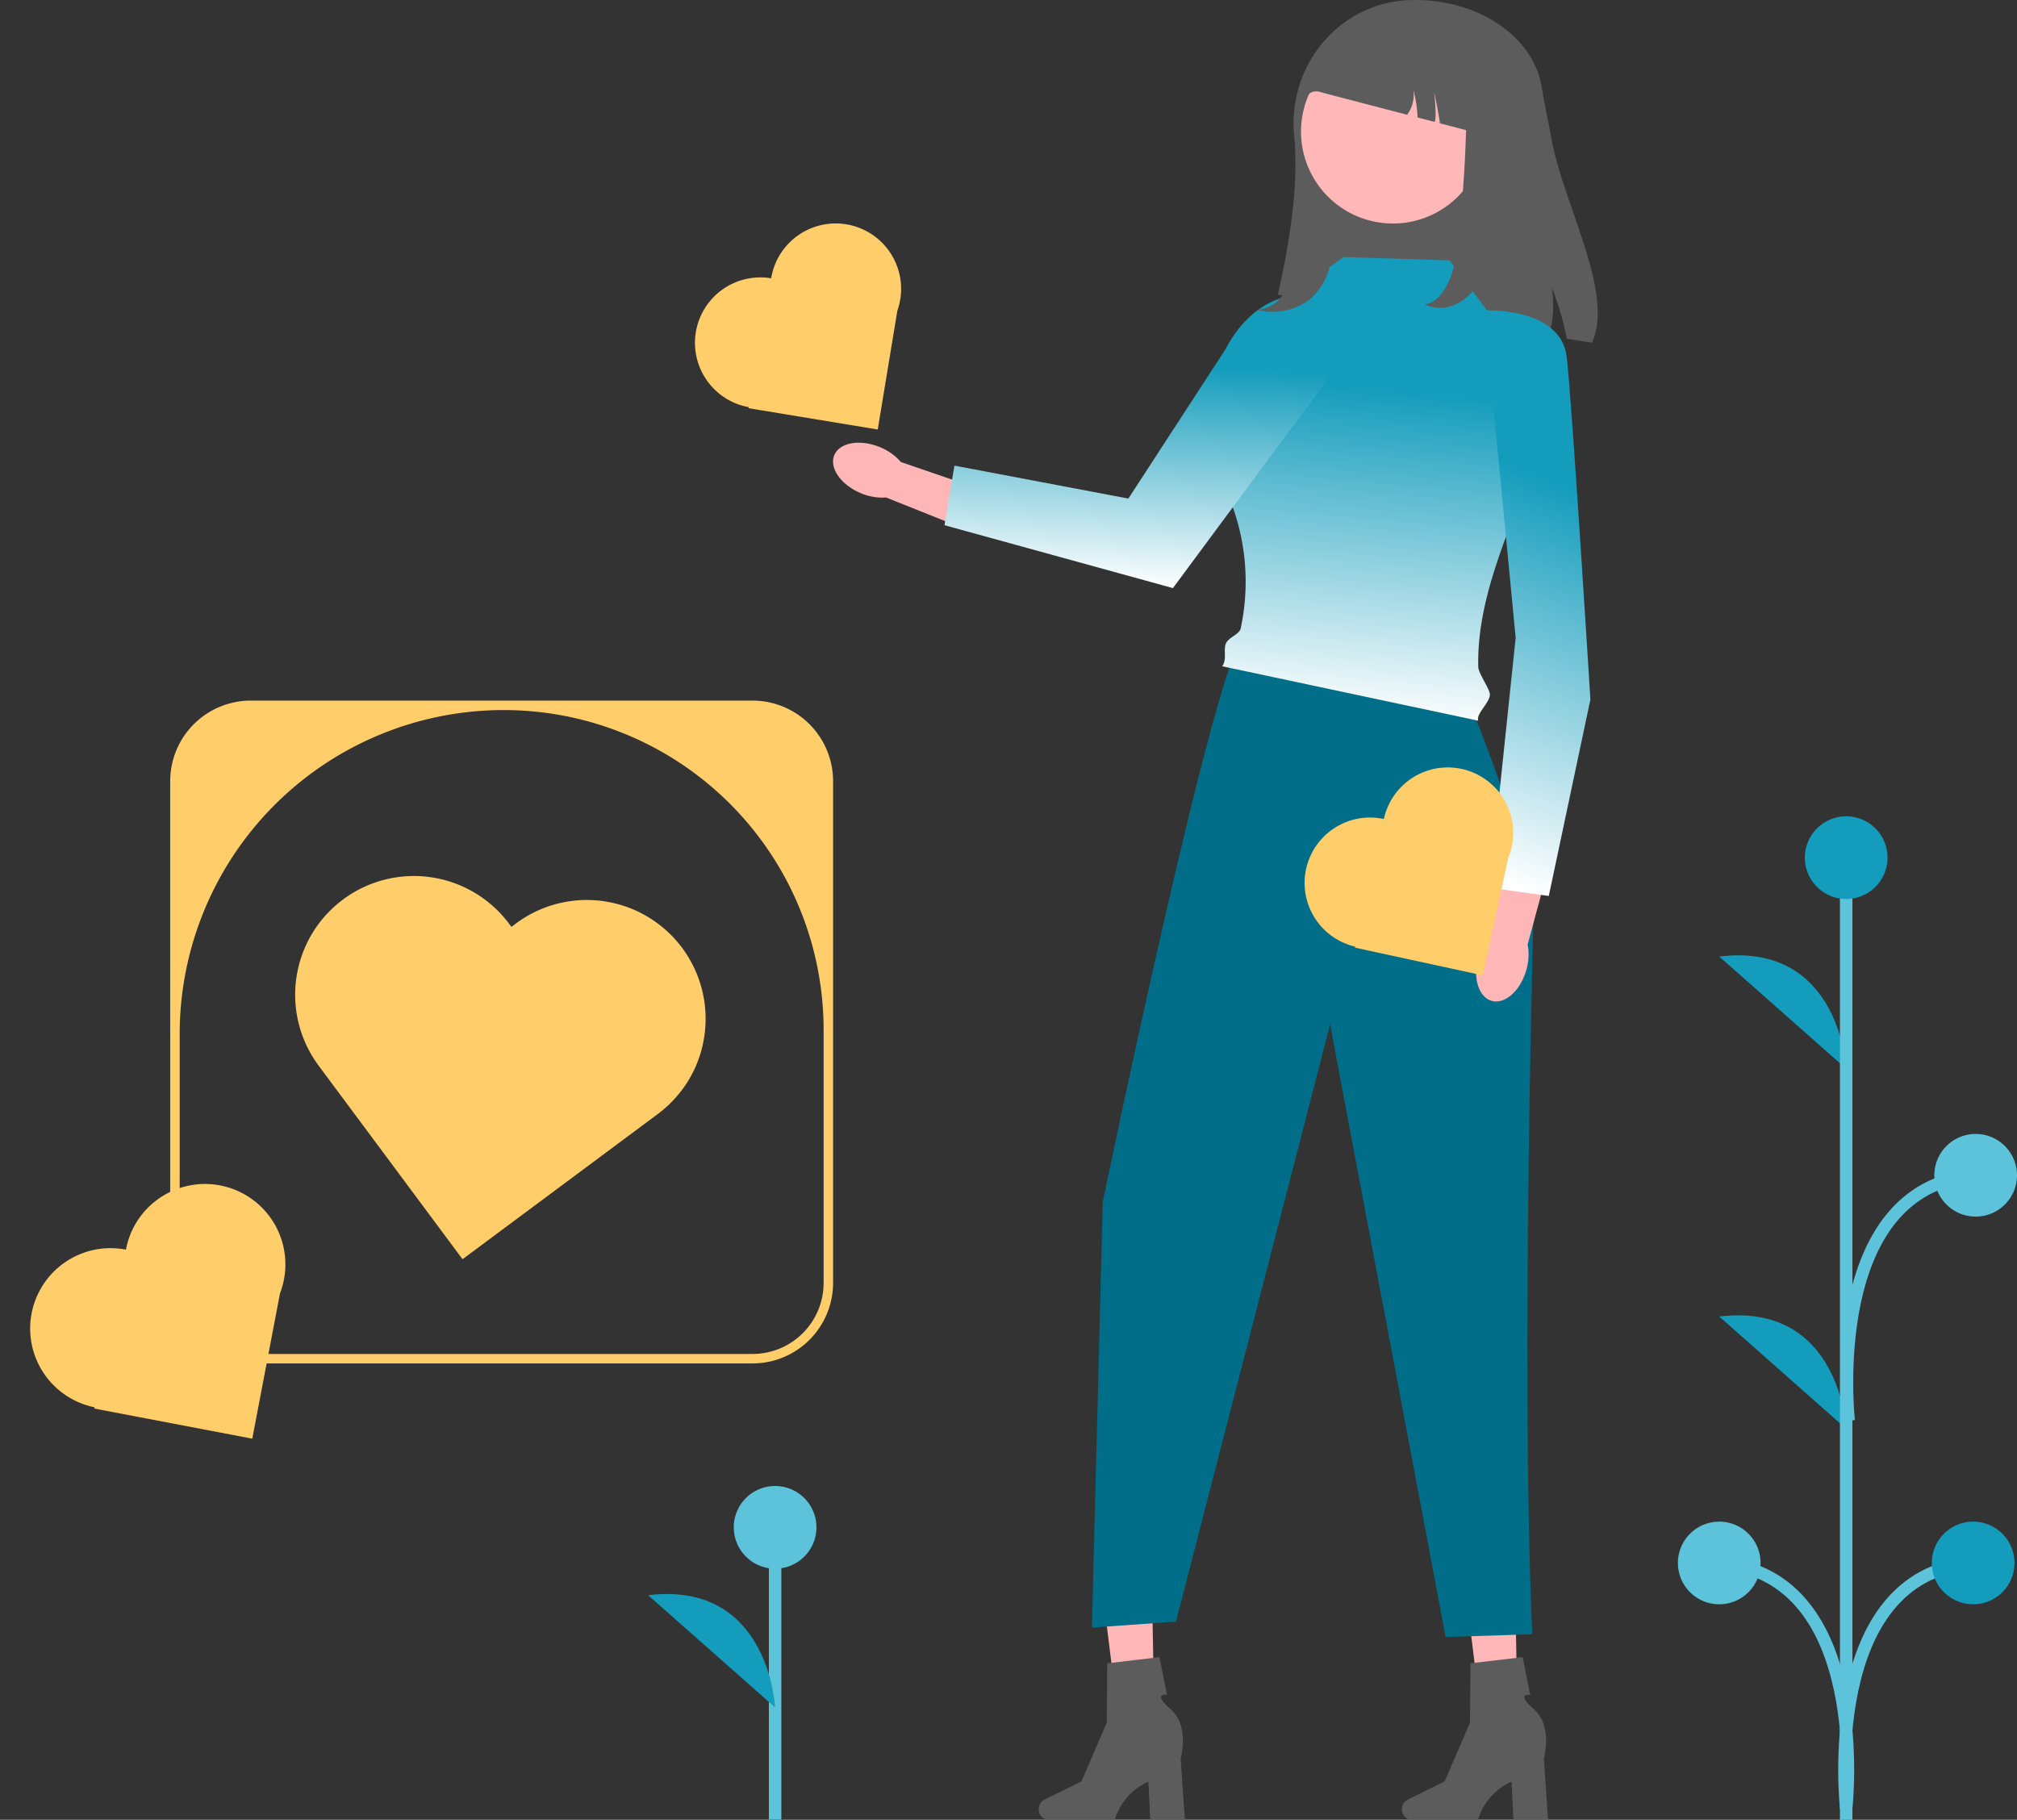 <svg xmlns="http://www.w3.org/2000/svg" xmlns:xlink="http://www.w3.org/1999/xlink" width="323.583" height="291.967" viewBox="0 0 323.583 291.967">
  <rect x="0" y="0" width="323.583" height="291.967" fill="#333333" stroke="none"/>
  <defs>
    <linearGradient id="linear-gradient" x1="0.549" y1="0.285" x2="0.5" y2="1" gradientUnits="objectBoundingBox">
      <stop offset="0" stop-color="#139cbc"/>
      <stop offset="1" stop-color="#fff"/>
    </linearGradient>
  </defs>
  <g id="グループ_423" data-name="グループ 423" transform="translate(848.583 -6783.533)">
    <path id="パス_2154" data-name="パス 2154" d="M364.47,72.11a18.91,18.91,0,0,1-2.772,2.56c-.858.653-27.072,20.137-31.432,23.38L307.082,66.861c-.091-.122-.182-.251-.266-.38a19.049,19.049,0,0,1,30.84-22.355l.456.608.608-.463A19.054,19.054,0,0,1,369.081,62.1,18.823,18.823,0,0,1,364.47,72.11" transform="translate(-1104.646 6887.512)" fill="#ffce6a"/>
    <path id="パス_2155" data-name="パス 2155" d="M571.349,68.027l-4.036-.618a46.848,46.848,0,0,0-2.448-8.3,17.237,17.237,0,0,1-.47,7.856L520.94,60.32c2.126-9.345,3.331-18.078,2.614-25.551-1.069-11.212,7.237-21.3,18.493-21.7.309-.012.624-.019.939-.019,10.427,0,19.036,6.094,20.291,13.968.445,2.818,1.069,5.612,1.588,8.424,1.947,10.532,10.093,24.568,6.484,32.584" transform="translate(-1164.523 6770.483)" fill="#5c5c5c"/>
    <path id="パス_2149" data-name="パス 2149" d="M413.03,128.691a8.674,8.674,0,0,1,3.34,2.375l13.7,4.7-2.427,6.456-13.64-5.461a8.676,8.676,0,0,1-4.04-.688c-3.2-1.329-5.113-4.058-4.267-6.1S409.828,127.362,413.03,128.691Z" transform="translate(-1120.433 6726.589)" fill="#ffb6b6"/>
    <path id="パス_2146" data-name="パス 2146" d="M483.763,449.324l-5.42.128-3.021-24.35,8-.189Z" transform="translate(-1147.1 6613.178)" fill="#ffb7b7"/>
    <path id="パス_2147" data-name="パス 2147" d="M458.894,467.623h0a1.565,1.565,0,0,0,1.451,1.658H471.1a9.715,9.715,0,0,1,5.375-6.087l.3,6.087h5.55l-.672-9.788s1.485-5.236-1.6-7.913-.586-2.3-.586-2.3l-1.213-6.058-8.386.986-.062,9.51-4.07,9.439-5.969,2.949A1.681,1.681,0,0,0,458.894,467.623Z" transform="translate(-1140.825 6606.187)" fill="#5c5c5c"/>
    <path id="パス_2138" data-name="パス 2138" d="M578.031,449.324l-5.42.128L569.59,425.1l8-.189Z" transform="translate(-1183.104 6613.178)" fill="#ffb7b7"/>
    <path id="パス_2139" data-name="パス 2139" d="M553.161,467.623h0a1.565,1.565,0,0,0,1.451,1.658H565.37a9.715,9.715,0,0,1,5.375-6.087l.3,6.087h5.55l-.672-9.788s1.485-5.236-1.6-7.913-.586-2.3-.586-2.3l-1.213-6.058-8.386.986-.062,9.51-4.07,9.439-5.969,2.949A1.681,1.681,0,0,0,553.161,467.623Z" transform="translate(-1176.829 6606.187)" fill="#5c5c5c"/>
    <path id="パス_2140" data-name="パス 2140" d="M497.291,178l33.375,5.563c4.375,7.233,12.979,34.612,12.979,34.612s-2.254,76.061-.327,120.067l-13.888.456-18.542-98.272-24.723,95.8-13.486.954,1.743-68.323S493.059,178.847,497.291,178" transform="translate(-1146.091 6707.483)" fill="#006e88"/>
    <path id="パス_2145" data-name="パス 2145" d="M525.962,79.782l17,.531,17.527,23.37c-6.8,17.177-13.191,29.581-12.911,41.829.023,1.038,1.716,3.369,1.854,4.326.187,1.294-2.273,3.193-1.854,4.326L506.5,145.432c.831-1.172.116-2.654.618-3.708.442-.928,2.137-1.436,2.344-2.336a35.7,35.7,0,0,0-2.48-22.468c-2.976-6.763,10.124-22.543,9.421-30.234Z" transform="translate(-1159.008 6744.996)" fill="url(#linear-gradient)"/>
    <path id="パス_2148" data-name="パス 2148" d="M502.328,94.42h0l-31.264,42.2-36.648-10.092,1.593-9.56,27.906,5.286,15.568-23.934C484.568,88.494,494.587,86.515,502.328,94.42Z" transform="translate(-1131.477 6741.269)" fill="url(#linear-gradient)"/>
    <path id="パス_2158" data-name="パス 2158" d="M541.7,23.358A14.745,14.745,0,1,1,526.957,38.1,14.745,14.745,0,0,1,541.7,23.358" transform="translate(-1166.821 6766.546)" fill="#ffb7b7"/>
    <path id="パス_2141" data-name="パス 2141" d="M572.774,250.354a8.682,8.682,0,0,1,1.97-3.593l3.071-14.158,6.694,1.658-3.836,14.183a8.669,8.669,0,0,1-.213,4.092c-.946,3.336-3.435,5.551-5.558,4.948S571.827,253.69,572.774,250.354Z" transform="translate(-1184.18 6686.628)" fill="#ffb6b6"/>
    <path id="パス_2143" data-name="パス 2143" d="M574.5,93.622s12.359-.629,13.259,7.566,3.78,54.875,3.78,54.875l-6.674,31.507-9.517-1.323,4.205-40.1Z" transform="translate(-1184.979 6739.714)" fill="url(#linear-gradient)"/>
    <path id="パス_2159" data-name="パス 2159" d="M556.47,22.292c0,3.331-1.848,7.621-1.848,12.658l-5.606-1.459c-.111-.977-.68-4.03-.933-4.982.13.9.408,3.906.1,4.759l-2.75-.717c-.019-.513-.062-1.026-.124-1.533a20.049,20.049,0,0,0-.55-2.893,5.534,5.534,0,0,1-.284,2.67,5.688,5.688,0,0,1-.711,1.323L530.19,28.578c-3.288-1.237-3.791,3.116-3.739,8.585,0,0-1.854-19.16,12.238-20.266l2.126-2.126c12.8.735,15.656,3.387,15.656,7.522" transform="translate(-1166.597 6769.826)" fill="#5c5c5c"/>
    <path id="パス_2156" data-name="パス 2156" d="M522.1,56.287a64.774,64.774,0,0,1-.843,15.447,12.608,12.608,0,0,1-1.376,4.805,5.443,5.443,0,0,1-4.386,2.732,9.866,9.866,0,0,0,8.592-1.764,9.982,9.982,0,0,0,3.368-7.527,28.184,28.184,0,0,0-1.418-8.2Z" transform="translate(-1162.445 6753.969)" fill="#5c5c5c"/>
    <path id="パス_2157" data-name="パス 2157" d="M565.649,24.211a214.1,214.1,0,0,1-.843,28.163,38.354,38.354,0,0,1-1.376,8.761c-.879,2.677-2.514,4.912-4.386,4.981,2.944,1.45,6.34.179,8.592-3.216,2.286-3.446,3.291-8.67,3.368-13.724a90.513,90.513,0,0,0-1.418-14.944Z" transform="translate(-1179.076 6766.22)" fill="#5c5c5c"/>
    <path id="パス_2150" data-name="パス 2150" d="M383.844,12.913V93.431a12.928,12.928,0,0,1-12.913,12.913H290.413A12.928,12.928,0,0,1,277.5,93.431V12.913A12.928,12.928,0,0,1,290.413,0h80.517a12.928,12.928,0,0,1,12.913,12.913m-12.913,91.911a11.394,11.394,0,0,0,11.394-11.394V52.837A51.316,51.316,0,0,0,331.007,1.519a51.988,51.988,0,0,0-51.988,51.988V93.431a11.394,11.394,0,0,0,11.394,11.394Z" transform="translate(-1098.776 6895.937)" fill="#ffce6a"/>
    <path id="パス_2152" data-name="パス 2152" d="M387.274,32.8h0a10.492,10.492,0,0,0-3.58,20.676l-.028.166,20.706,3.419L407.519,38A10.493,10.493,0,1,0,387.274,32.8Z" transform="translate(-1112.142 6795.384)" fill="#ffce6a"/>
    <path id="パス_2160" data-name="パス 2160" d="M276.488,109.694h0a12.894,12.894,0,0,0-24.113,9.142l-.193.075,9.332,24.045,22.126-8.587a12.9,12.9,0,1,0-7.152-24.675" transform="matrix(0.53, -0.848, 0.848, 0.53, -1067.938, 7160.351)" fill="#ffce6a"/>
    <path id="パス_2142" data-name="パス 2142" d="M540.6,220.544h0a10.493,10.493,0,0,0-12.478,8.032h0a10.491,10.491,0,0,0,7.872,12.439l-.035.164,20.51,4.446,4.091-18.873a10.493,10.493,0,1,0-19.96-6.209Z" transform="translate(-1167.172 6694.394)" fill="#ffce6a"/>
    <line id="線_165" data-name="線 165" y1="46.89" transform="translate(-724.234 7028.577)" fill="none" stroke="#5dc3db" stroke-miterlimit="10" stroke-width="2"/>
    <path id="パス_2151" data-name="パス 2151" d="M720.466,257.439a6.631,6.631,0,1,1-6.631,6.631,6.631,6.631,0,0,1,6.631-6.631" transform="translate(-1444.7 6764.508)" fill="#5dc3db"/>
    <path id="パス_2153" data-name="パス 2153" d="M700.194,318.55s-.947-20.374-20.366-18.006" transform="translate(-1424.429 6738.927)" fill="#139cbc"/>
    <path id="パス_2133" data-name="パス 2133" d="M6.631,280.165A6.631,6.631,0,1,1,0,286.8a6.631,6.631,0,0,1,6.631-6.631" transform="translate(-579.401 6747.498)" fill="#5dc3db"/>
    <path id="パス_2137" data-name="パス 2137" d="M36.784,73.42s-.947-20.374-20.366-18.006" transform="translate(-589.188 6881.586)" fill="#139cbc"/>
    <path id="パス_2134" data-name="パス 2134" d="M36.784,216.42s-.947-20.374-20.366-18.006" transform="translate(-589.188 6796.344)" fill="#139cbc"/>
    <path id="パス_2135" data-name="パス 2135" d="M36.784,335.966s4.263-37.489-20.366-39.384" transform="translate(-589.188 6737.711)" fill="none" stroke="#5dc3db" stroke-miterlimit="10" stroke-width="2"/>
    <path id="パス_2131" data-name="パス 2131" d="M66.433,335.966S62.17,298.477,86.8,296.582" transform="translate(-618.834 6737.711)" fill="none" stroke="#5dc3db" stroke-miterlimit="10" stroke-width="2"/>
    <path id="パス_2136" data-name="パス 2136" d="M108.487,126.165a6.631,6.631,0,1,1-6.631,6.631,6.631,6.631,0,0,1,6.631-6.631" transform="translate(-640.118 6839.297)" fill="#5dc3db"/>
    <path id="パス_2130" data-name="パス 2130" d="M107.487,280.165a6.631,6.631,0,1,1-6.631,6.631,6.631,6.631,0,0,1,6.631-6.631" transform="translate(-639.521 6747.498)" fill="#139cbc"/>
    <line id="線_164" data-name="線 164" y1="154.291" transform="translate(-552.404 6921.209)" fill="none" stroke="#5dc3db" stroke-miterlimit="10" stroke-width="2"/>
    <path id="パス_2144" data-name="パス 2144" d="M57.056,0a6.631,6.631,0,1,1-6.631,6.631A6.631,6.631,0,0,1,57.056,0" transform="translate(-609.459 6914.504)" fill="#139cbc"/>
    <path id="パス_2132" data-name="パス 2132" d="M67.433,181.966S63.17,144.477,87.8,142.582" transform="translate(-619.43 6829.511)" fill="none" stroke="#5dc3db" stroke-miterlimit="10" stroke-width="2"/>
  </g>
</svg>
